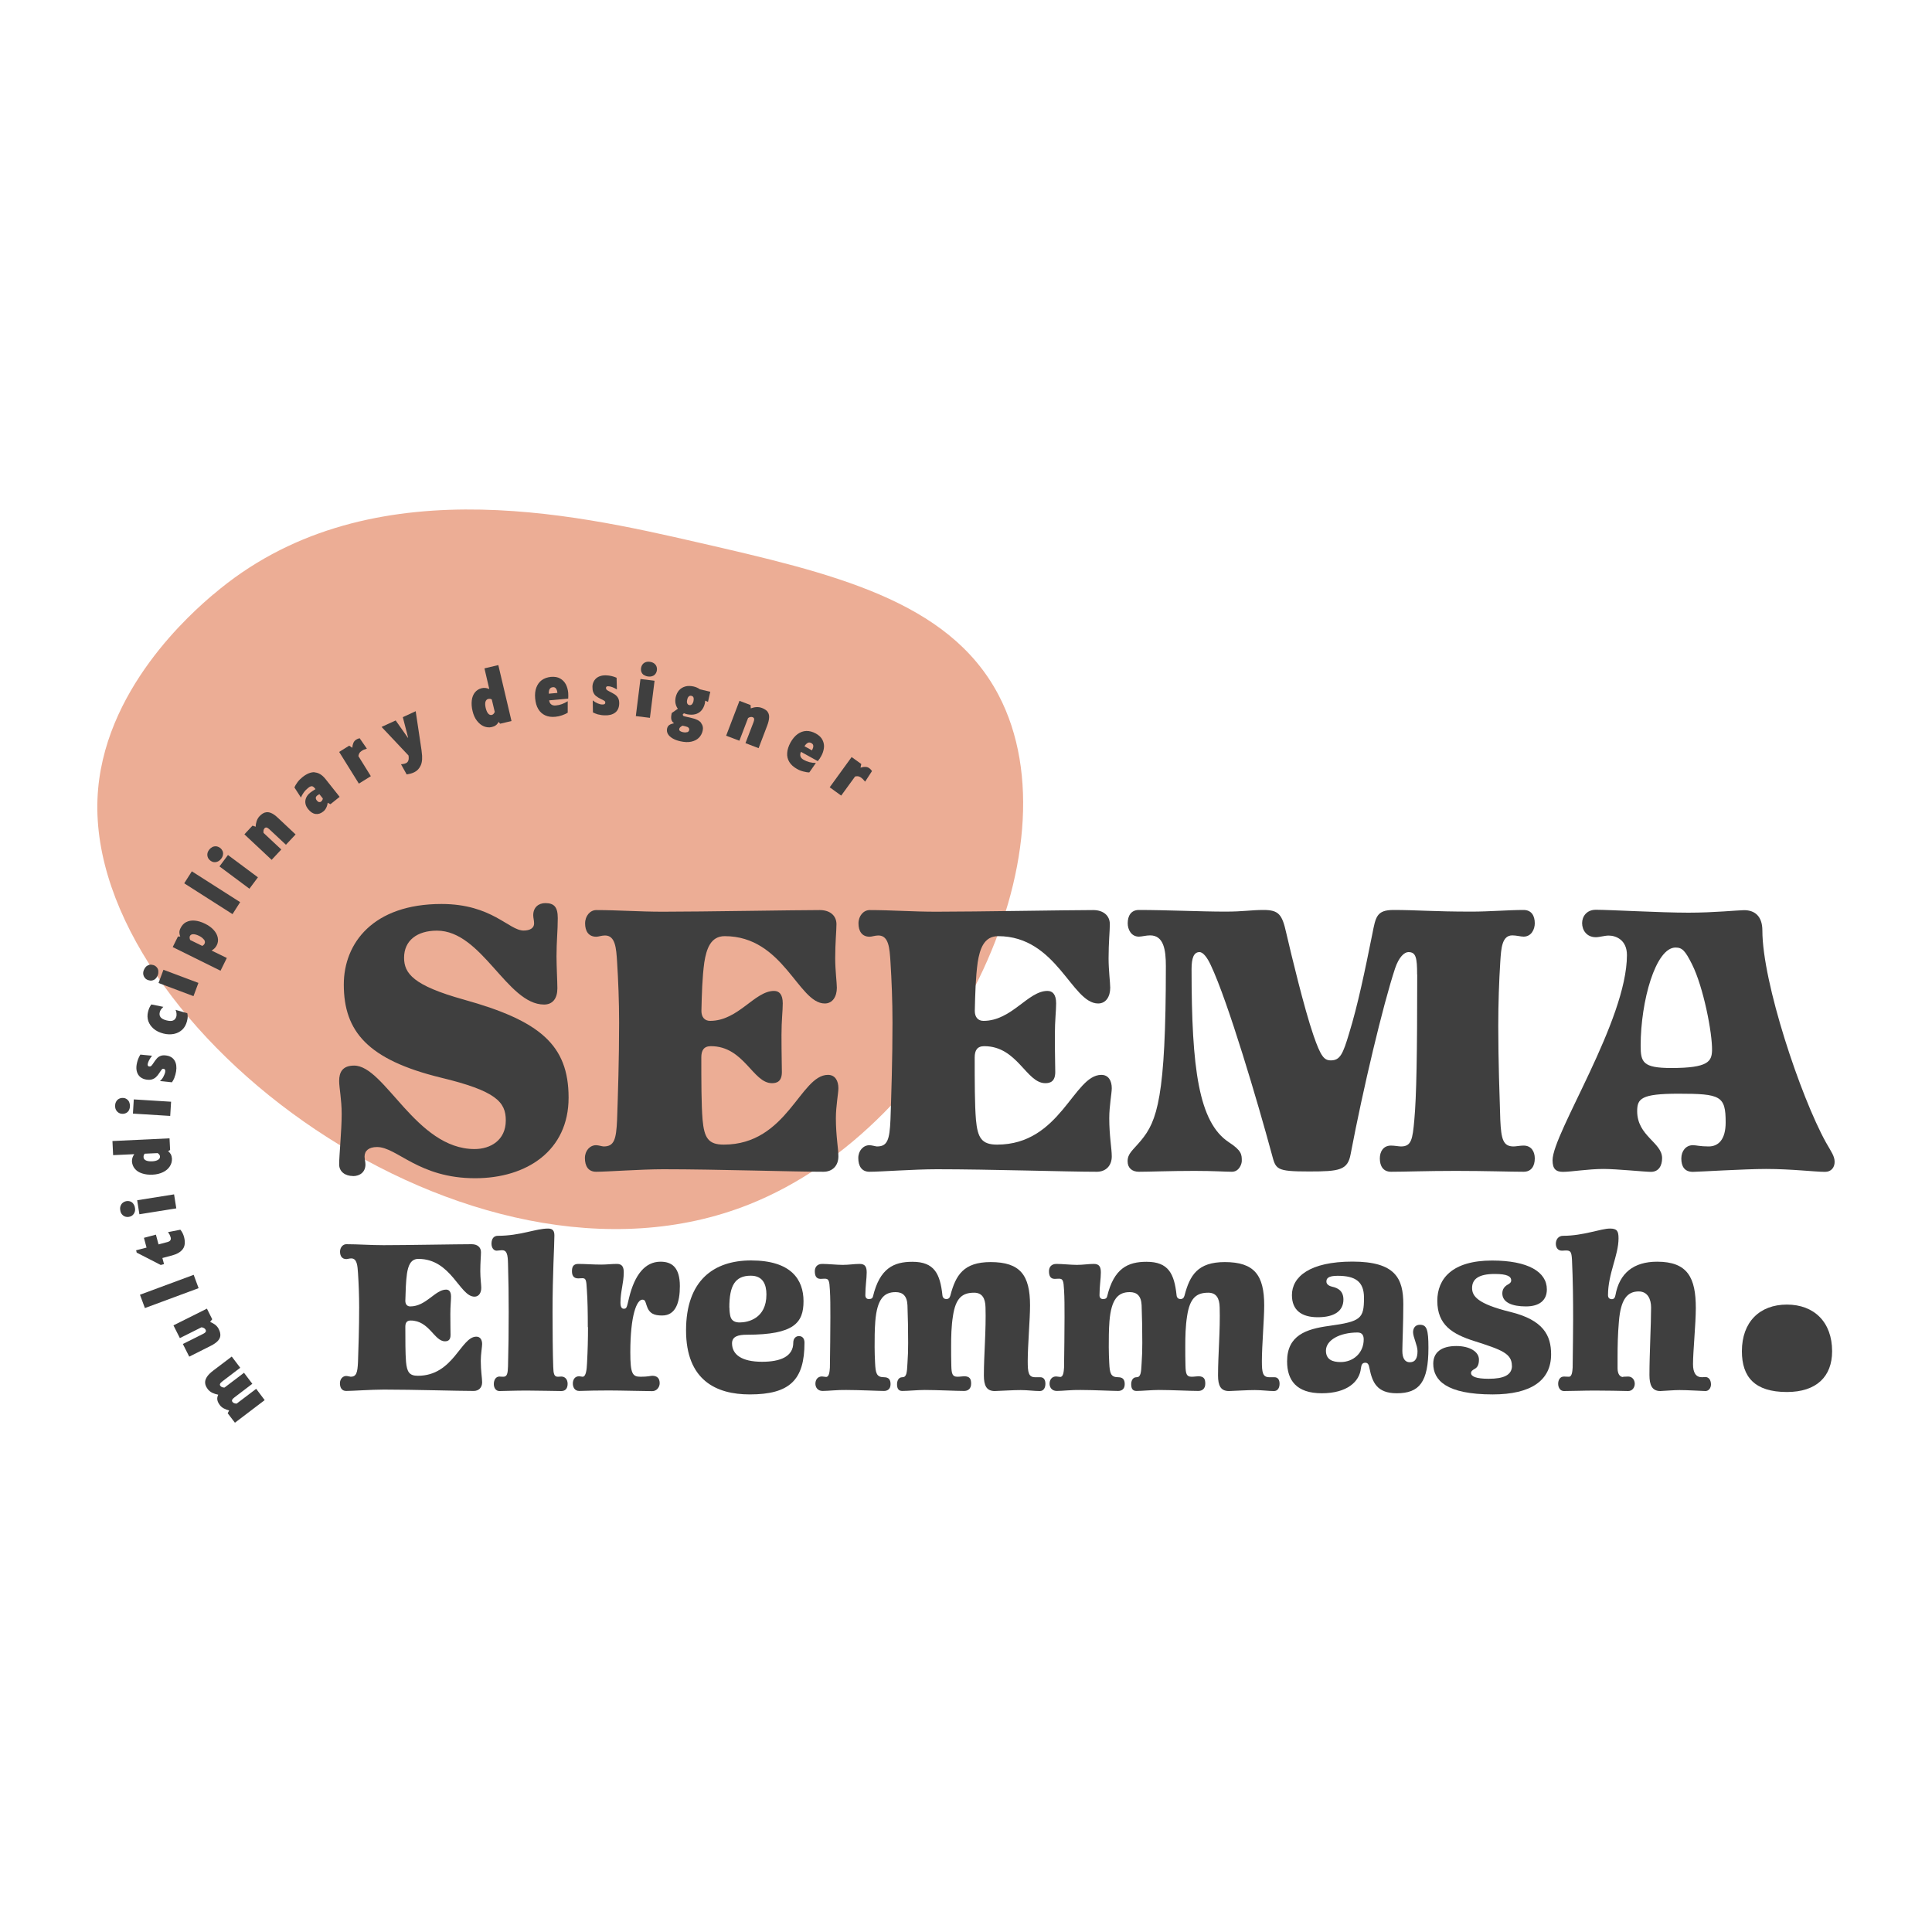 <?xml version="1.0" encoding="UTF-8"?><svg id="Layer_1" xmlns="http://www.w3.org/2000/svg" viewBox="0 0 200 200"><defs><style>.cls-1{fill:#ecad95;}.cls-2{fill:#3f3f3f;}</style></defs><path class="cls-1" d="M22.08,61.53c-2.05,1.75-11.56,9.89-11.99,21.21-.9,23.77,38.62,53.47,67.51,41.92,20.47-8.19,34.27-36.56,25.76-52.73-5.18-9.83-17.26-12.6-31.16-15.79-12.83-2.94-34.55-7.92-50.12,5.4Z"/><g><g><path class="cls-2" d="M36.29,142.52c.6,0,.72-.41,.77-1.54,.05-1.47,.12-3.52,.12-5.64,0-1.23-.05-2.48-.12-3.55-.05-.77-.1-1.52-.7-1.52-.19,0-.39,.07-.51,.07-.46,0-.65-.34-.65-.77s.29-.77,.65-.77c1.25,0,2.46,.1,3.86,.1,2.29,0,7.67-.1,9.12-.1,.58,0,.96,.31,.96,.82,0,.39-.07,1.06-.07,1.98,0,.7,.1,1.42,.1,1.71,0,.51-.24,.92-.7,.92-1.54,0-2.39-3.91-5.81-3.91-.82,0-1.06,.75-1.18,1.52-.12,.84-.14,1.83-.17,2.82,0,.36,.19,.58,.51,.58,1.64,0,2.58-1.74,3.71-1.74,.29,0,.51,.19,.51,.72,0,.46-.07,.96-.07,1.83,0,1.23,.02,1.71,.02,2.15,0,.55-.29,.65-.58,.65-1.11,0-1.62-2.15-3.55-2.15-.41,0-.55,.24-.55,.65,0,1.35,0,2.75,.07,3.62,.1,1.06,.34,1.45,1.23,1.45,3.69,0,4.44-4.05,6.05-4.05,.43,0,.6,.36,.6,.77,0,.29-.14,1.04-.14,1.74,0,1.04,.14,1.76,.14,2.22,0,.53-.34,.89-.87,.89-1.74,0-6.17-.14-9.29-.14-1.33,0-3.26,.14-3.91,.14-.46,0-.65-.34-.65-.8,0-.43,.29-.75,.65-.75,.12,0,.36,.07,.43,.07Z"/><path class="cls-2" d="M51.12,143.27c0-.39,.19-.77,.58-.77,.05,0,.22,.02,.41,.02,.39,0,.46-.36,.48-1.09,.05-1.88,.07-3.71,.07-5.6,0-1.66-.02-3.35-.07-4.99-.02-.99-.12-1.42-.63-1.42-.12,0-.41,.05-.55,.05-.31,0-.53-.31-.53-.72,0-.58,.29-.82,.65-.82,2.34,0,3.91-.75,5.21-.75,.51,0,.65,.27,.65,.72,0,1.04-.19,3.91-.19,7.91,0,1.93,.02,4.37,.07,5.67,.02,.75,.1,1.04,.48,1.04,.12,0,.29-.02,.36-.02,.36,0,.65,.27,.65,.75,0,.43-.19,.75-.65,.75-.53,0-2.44-.05-3.59-.05-1.23,0-2.46,.05-2.82,.05-.39,0-.58-.36-.58-.72Z"/><path class="cls-2" d="M60.85,137.38c0-1.45-.02-2.77-.1-3.88-.05-.99-.1-1.18-.46-1.18-.22,0-.34,.02-.43,.02-.55,0-.65-.39-.65-.75,0-.39,.1-.75,.65-.75,.72,0,1.5,.07,2.39,.07,.55,0,1.04-.07,1.62-.07s.7,.39,.7,.87c0,1.11-.34,1.98-.34,3.14,0,.46,.14,.63,.34,.63,.31,0,.31-.12,.55-1.13,.58-2.39,1.66-3.74,3.26-3.74,1.16,0,2,.58,2,2.53,0,1.64-.41,3.04-1.83,3.04-.8,0-1.35-.17-1.62-1.06-.12-.36-.14-.58-.43-.58-.58,0-1.25,1.59-1.25,5.45,0,2.22,.22,2.53,1.06,2.53,.77,0,1.06-.1,1.21-.1,.46,0,.77,.22,.77,.77,0,.41-.31,.82-.77,.82-.75,0-3.23-.07-4.51-.07-1.11,0-2.15,.02-3.06,.05-.46,0-.65-.39-.65-.77s.19-.75,.65-.75c.05,0,.31,.05,.36,.05,.36,0,.43-.77,.46-1.42,.07-1.28,.1-2.53,.1-3.71Z"/><path class="cls-2" d="M77.61,144.35c-3.47,0-6.59-1.47-6.59-6.63s2.85-7.24,6.73-7.24c4.17,0,5.43,2,5.43,4.22s-.96,3.47-5.86,3.47c-.89,0-1.54,.17-1.54,.89,0,1.16,.99,1.91,3.11,1.91,1.88,0,3.23-.53,3.23-1.98,0-.48,.31-.68,.58-.68,.31,0,.58,.19,.58,.68,0,3.84-1.5,5.36-5.67,5.36Zm-2.1-9c0,.39,.05,.72,.1,.92,.12,.48,.51,.63,.96,.63,.84,0,2.77-.39,2.77-2.89,0-1.04-.36-1.95-1.62-1.95-1.62,0-2.22,1.01-2.22,3.3Z"/><path class="cls-2" d="M107.16,142.57h.53c.39,0,.53,.31,.53,.68,0,.39-.17,.75-.58,.75-.6,0-1.23-.1-1.98-.1-.84,0-1.74,.07-2.68,.1-.87,0-1.13-.58-1.13-1.62,0-2.12,.24-4.7,.17-7.04-.02-.96-.36-1.52-1.18-1.52-1.21,0-1.91,.53-2.19,2.41-.17,1.06-.19,2.12-.19,3.18,0,.63,0,1.3,.02,1.95,.02,.84,.1,1.16,.63,1.16,.27,0,.55-.05,.7-.05,.63,0,.72,.34,.72,.77,0,.51-.31,.75-.72,.75-.84,0-2.82-.1-4.08-.1-.75,0-1.74,.1-2.32,.1-.34,0-.55-.17-.55-.7,0-.29,.12-.72,.55-.72s.48-.43,.53-1.45c.05-.72,.07-1.33,.07-2.1,0-1.3-.02-2.61-.07-3.91-.05-.99-.51-1.35-1.23-1.35-1.18,0-1.91,.68-2.1,3.02-.07,.92-.07,1.78-.07,2.65,0,.58,.02,1.11,.05,1.69,.05,1.01,.14,1.45,.92,1.45,.51,0,.68,.27,.68,.72,0,.53-.34,.7-.68,.7-.55,0-2.6-.1-3.91-.1-.82-.02-1.91,.1-2.44,.1s-.75-.39-.75-.75c0-.39,.22-.75,.68-.75,.12,0,.31,.05,.43,.05,.31,0,.36-.53,.39-.96,.02-1.69,.05-3.55,.05-5.23,0-1.06,0-2.03-.05-2.8-.05-.99-.12-1.18-.53-1.18-.22,0-.34,.02-.43,.02-.51,0-.6-.41-.6-.8s.22-.75,.77-.75c.6,0,1.52,.1,2.12,.1,.65,0,1.18-.1,1.76-.1s.72,.34,.72,.89c0,.65-.14,1.4-.14,2.36,0,.27,.17,.39,.36,.39,.27,0,.39-.1,.43-.27,.7-2.92,2.15-3.59,4.08-3.59,2.27,0,2.87,1.23,3.11,3.47,.02,.27,.22,.39,.39,.39,.24,0,.36-.12,.43-.36,.55-2.12,1.37-3.47,4.17-3.47,3.06,0,4.08,1.35,4.08,4.49,0,1.42-.24,4.17-.24,5.74,0,1.18,.07,1.69,.77,1.69Z"/><path class="cls-2" d="M131.4,142.57h.53c.39,0,.53,.31,.53,.68,0,.39-.17,.75-.58,.75-.6,0-1.23-.1-1.98-.1-.84,0-1.74,.07-2.68,.1-.87,0-1.13-.58-1.13-1.62,0-2.12,.24-4.7,.17-7.04-.02-.96-.36-1.52-1.18-1.52-1.21,0-1.91,.53-2.19,2.41-.17,1.06-.19,2.12-.19,3.18,0,.63,0,1.3,.02,1.95,.02,.84,.1,1.16,.63,1.16,.27,0,.55-.05,.7-.05,.63,0,.72,.34,.72,.77,0,.51-.31,.75-.72,.75-.84,0-2.82-.1-4.08-.1-.75,0-1.74,.1-2.32,.1-.34,0-.55-.17-.55-.7,0-.29,.12-.72,.55-.72s.48-.43,.53-1.45c.05-.72,.07-1.33,.07-2.1,0-1.3-.02-2.61-.07-3.91-.05-.99-.51-1.35-1.23-1.35-1.18,0-1.91,.68-2.1,3.02-.07,.92-.07,1.78-.07,2.65,0,.58,.02,1.11,.05,1.69,.05,1.01,.14,1.45,.92,1.45,.51,0,.68,.27,.68,.72,0,.53-.34,.7-.68,.7-.55,0-2.6-.1-3.91-.1-.82-.02-1.91,.1-2.44,.1s-.75-.39-.75-.75c0-.39,.22-.75,.68-.75,.12,0,.31,.05,.43,.05,.31,0,.36-.53,.39-.96,.02-1.69,.05-3.55,.05-5.23,0-1.06,0-2.03-.05-2.8-.05-.99-.12-1.18-.53-1.18-.22,0-.34,.02-.43,.02-.51,0-.6-.41-.6-.8s.22-.75,.77-.75c.6,0,1.52,.1,2.12,.1,.65,0,1.18-.1,1.76-.1s.72,.34,.72,.89c0,.65-.14,1.4-.14,2.36,0,.27,.17,.39,.36,.39,.27,0,.39-.1,.43-.27,.7-2.92,2.15-3.59,4.08-3.59,2.27,0,2.87,1.23,3.11,3.47,.02,.27,.22,.39,.39,.39,.24,0,.36-.12,.43-.36,.55-2.12,1.37-3.47,4.17-3.47,3.06,0,4.08,1.35,4.08,4.49,0,1.42-.24,4.17-.24,5.74,0,1.18,.07,1.69,.77,1.69Z"/><path class="cls-2" d="M145.27,135.02c0,1.95-.1,4.12-.1,4.82,0,.8,.29,1.18,.77,1.18,.6,0,.8-.46,.8-1.16,0-.58-.46-1.45-.46-1.95,0-.41,.22-.77,.7-.77,.72,0,.89,.48,.89,2.39,0,3.55-.94,4.7-3.28,4.7-2.03,0-2.53-1.11-2.82-2.58-.07-.39-.17-.58-.43-.58-.31,0-.41,.19-.46,.58-.14,1.37-1.42,2.58-4.05,2.58s-3.59-1.35-3.59-3.3c0-2.7,1.98-3.35,4.32-3.67,3.33-.46,3.64-.75,3.64-2.92,0-1.71-.94-2.27-2.73-2.27-1.01,0-1.16,.29-1.16,.6,0,.22,.17,.43,.6,.53,.65,.14,1.16,.48,1.16,1.33,0,1.18-.94,1.83-2.65,1.83s-2.68-.75-2.68-2.29c0-1.88,1.81-3.47,6.27-3.47s5.26,1.76,5.26,4.41Zm-8.01,4.8c0,.94,.7,1.18,1.52,1.18,1.33,0,2.39-.96,2.39-2.34,0-.39-.14-.72-.63-.72-1.88,0-3.28,.8-3.28,1.88Z"/><path class="cls-2" d="M156.51,141.39c0-1.28-1.06-1.66-3.88-2.56-2.27-.72-3.84-1.66-3.84-4.17,0-2.27,1.52-4.17,5.67-4.17,3.74,0,5.67,1.18,5.67,2.99,0,1.11-.75,1.76-2.17,1.76s-2.44-.41-2.44-1.35c0-.43,.22-.72,.58-.92,.22-.12,.34-.24,.34-.41,0-.41-.36-.68-1.71-.68-1.66,0-2.34,.53-2.34,1.45,0,.84,.55,1.64,3.96,2.48,3.43,.84,4.22,2.44,4.22,4.39,0,2.7-2.07,4.15-6.05,4.15-4.8,0-6.15-1.47-6.15-3.18,0-1.16,.82-1.83,2.39-1.83,1.37,0,2.34,.58,2.34,1.4,0,.51-.14,.8-.43,.96s-.39,.27-.39,.43c0,.36,.51,.6,1.83,.6,1.57,0,2.41-.39,2.41-1.35Z"/><path class="cls-2" d="M168.02,142.52c.07,0,.43-.02,.53-.02,.43,0,.68,.36,.68,.75,0,.36-.24,.75-.68,.75-.87-.02-2.19-.05-3.47-.05-1.18,0-2.29,.05-3.18,.05-.41,0-.6-.39-.6-.75,0-.39,.19-.75,.6-.75,.07,0,.43,.02,.51,.02,.31,0,.36-.51,.39-.94,.02-1.98,.05-3.55,.05-4.99,0-2.1-.02-4.05-.12-6.2-.05-.8-.14-.94-.63-.94-.12,0-.27,.02-.41,.02-.41,0-.63-.31-.63-.72s.24-.82,.75-.82c2.1,0,3.91-.75,4.85-.75,.72,0,.89,.24,.89,1.01,0,1.78-1.09,3.64-1.09,5.89,0,.29,.17,.41,.41,.41,.19,0,.31-.14,.36-.41,.41-2.29,1.88-3.47,4.32-3.47,3.18,0,4,1.69,4,4.8,0,1.64-.29,4.49-.29,5.81,0,.87,.29,1.35,.92,1.35,.07,0,.29-.02,.36-.02,.39,0,.58,.36,.58,.77,0,.31-.19,.68-.58,.68-.7-.02-1.78-.1-2.68-.1-.63,0-1.28,.07-1.98,.1-.87,0-1.13-.63-1.13-1.66,0-2.17,.17-5.26,.17-6.99,0-.84-.34-1.66-1.28-1.66-1.18,0-1.86,.8-2.05,3.09-.12,1.37-.14,2.56-.14,3.76v1.09c0,.65,.27,.92,.58,.92Z"/></g><path class="cls-2" d="M189.66,139.88c0,2.61-1.61,4.22-4.68,4.22-3.34,0-4.66-1.56-4.66-4.22,0-3.02,1.83-4.83,4.66-4.83s4.68,1.83,4.68,4.83Z"/><g><path class="cls-2" d="M36.53,121.74c-.77,0-1.42-.43-1.42-1.2,0-.95,.26-3.53,.26-5.2,0-1.55-.26-2.71-.26-3.44,0-.9,.34-1.59,1.55-1.59,3.18,0,6.41,8.64,12.47,8.64,1.63,0,3.23-.9,3.23-2.97,0-1.89-.99-3.05-6.75-4.43-7.53-1.85-10.02-4.77-10.02-9.63,0-4.3,3.05-8.34,10.11-8.34,5.25,0,6.97,2.75,8.51,2.75,.65,0,1.08-.26,1.08-.73,0-.34-.09-.56-.09-.86,0-.82,.56-1.25,1.25-1.25,.9,0,1.29,.39,1.29,1.55,0,1.33-.13,2.37-.13,3.96,0,.99,.09,2.71,.09,3.31,0,1.03-.47,1.68-1.38,1.68-3.83,0-6.41-7.65-11.09-7.65-2.06,0-3.4,1.03-3.4,2.8,0,1.63,.95,2.88,6.19,4.34,7.87,2.19,10.84,4.69,10.84,10.15s-4.3,8.34-9.68,8.34c-5.85,0-8.08-3.23-10.15-3.23-.86,0-1.29,.39-1.29,.99,0,.21,.09,.56,.09,.82,0,.77-.56,1.2-1.29,1.2Z"/><path class="cls-2" d="M62.5,118.68c1.08,0,1.29-.73,1.38-2.75,.09-2.62,.21-6.28,.21-10.06,0-2.19-.09-4.43-.21-6.32-.09-1.38-.17-2.71-1.25-2.71-.34,0-.69,.13-.9,.13-.82,0-1.16-.6-1.16-1.38s.52-1.38,1.16-1.38c2.24,0,4.39,.17,6.88,.17,4.09,0,13.68-.17,16.26-.17,1.03,0,1.72,.56,1.72,1.46,0,.69-.13,1.89-.13,3.53,0,1.25,.17,2.54,.17,3.05,0,.9-.43,1.63-1.25,1.63-2.75,0-4.26-6.97-10.36-6.97-1.46,0-1.89,1.33-2.11,2.71-.21,1.51-.26,3.27-.3,5.03,0,.65,.34,1.03,.9,1.03,2.92,0,4.6-3.1,6.62-3.1,.52,0,.9,.34,.9,1.29,0,.82-.13,1.72-.13,3.27,0,2.19,.04,3.05,.04,3.83,0,.99-.52,1.16-1.03,1.16-1.98,0-2.88-3.83-6.32-3.83-.73,0-.99,.43-.99,1.16,0,2.41,0,4.9,.13,6.45,.17,1.89,.6,2.58,2.19,2.58,6.58,0,7.91-7.22,10.79-7.22,.77,0,1.08,.65,1.08,1.38,0,.52-.26,1.85-.26,3.1,0,1.85,.26,3.14,.26,3.96,0,.95-.6,1.59-1.55,1.59-3.1,0-11.01-.26-16.56-.26-2.36,0-5.81,.26-6.97,.26-.82,0-1.16-.6-1.16-1.42,0-.77,.52-1.33,1.16-1.33,.22,0,.65,.13,.77,.13Z"/><path class="cls-2" d="M90.8,118.68c1.08,0,1.29-.73,1.38-2.75,.09-2.62,.21-6.28,.21-10.06,0-2.19-.09-4.43-.21-6.32-.09-1.38-.17-2.71-1.25-2.71-.34,0-.69,.13-.9,.13-.82,0-1.16-.6-1.16-1.38s.52-1.38,1.16-1.38c2.24,0,4.39,.17,6.88,.17,4.09,0,13.68-.17,16.26-.17,1.03,0,1.72,.56,1.72,1.46,0,.69-.13,1.89-.13,3.53,0,1.25,.17,2.54,.17,3.05,0,.9-.43,1.63-1.25,1.63-2.75,0-4.26-6.97-10.36-6.97-1.46,0-1.89,1.33-2.11,2.71-.21,1.51-.26,3.27-.3,5.03,0,.65,.34,1.03,.9,1.03,2.92,0,4.6-3.1,6.62-3.1,.52,0,.9,.34,.9,1.29,0,.82-.13,1.72-.13,3.27,0,2.19,.04,3.05,.04,3.83,0,.99-.52,1.16-1.03,1.16-1.98,0-2.88-3.83-6.32-3.83-.73,0-.99,.43-.99,1.16,0,2.41,0,4.9,.13,6.45,.17,1.89,.6,2.58,2.19,2.58,6.58,0,7.91-7.22,10.79-7.22,.77,0,1.08,.65,1.08,1.38,0,.52-.26,1.85-.26,3.1,0,1.85,.26,3.14,.26,3.96,0,.95-.6,1.59-1.55,1.59-3.1,0-11.01-.26-16.56-.26-2.36,0-5.81,.26-6.97,.26-.82,0-1.16-.6-1.16-1.42,0-.77,.52-1.33,1.16-1.33,.22,0,.65,.13,.77,.13Z"/><path class="cls-2" d="M146.7,100.88c0-1.76-.13-2.32-.9-2.32-.43,0-.99,.52-1.38,1.68-1.25,3.78-3.31,12.43-4.6,19.22-.3,1.68-1.16,1.81-4.3,1.81-3.48,0-3.44-.22-3.87-1.81-1.42-5.25-4.52-15.78-6.32-19.57-.34-.73-.77-1.33-1.16-1.33-.6,0-.82,.64-.82,1.76,0,10.28,.73,15.87,3.87,17.93,1.33,.86,1.33,1.29,1.33,1.93,0,.3-.26,1.12-1.03,1.12-.69,0-1.81-.09-3.87-.09-2.58,0-4.6,.09-5.76,.09-.69,0-1.16-.39-1.16-1.08,0-.82,.52-1.12,1.38-2.15,1.68-2.02,2.58-4.47,2.58-18.06,0-1.68-.22-3.18-1.63-3.18-.43,0-.86,.13-1.16,.13-.82,0-1.16-.77-1.16-1.38,0-.77,.34-1.38,1.16-1.38,2.84,0,6.41,.17,8.94,.17,1.93,0,2.62-.17,3.96-.17,1.59,0,1.93,.47,2.36,2.41,.52,2.24,1.85,7.78,2.8,10.54,.77,2.24,1.12,2.62,1.81,2.62,.95,0,1.25-.65,1.89-2.8,.9-2.92,1.63-6.45,2.41-10.32,.34-1.72,.43-2.45,2.19-2.45,2.45,0,4.04,.17,8.08,.17,1.85,0,3.78-.17,5.38-.17,.82,0,1.16,.6,1.16,1.38,0,.6-.34,1.38-1.16,1.38-.3,0-.73-.13-1.16-.13-1.08,0-1.16,1.33-1.25,2.71-.13,2.02-.21,4.34-.21,6.67,0,3.61,.13,7.18,.21,9.72,.09,2.02,.3,2.75,1.38,2.75,.22,0,.69-.09,1.03-.09,.82,0,1.16,.64,1.16,1.33,0,.77-.34,1.38-1.16,1.38-1.33,0-3.87-.09-7.01-.09s-5.2,.09-6.71,.09c-.82,0-1.16-.6-1.16-1.38,0-.69,.34-1.33,1.16-1.33,.34,0,.82,.09,1.03,.09,1.08,0,1.2-.73,1.38-2.75,.22-2.41,.3-6.71,.3-15.05Z"/><path class="cls-2" d="M161.8,121.31c-.73,0-1.08-.3-1.08-1.2,0-2.79,7.7-14.45,7.7-21.24,0-1.59-1.16-2.02-1.89-2.02-.43,0-.95,.17-1.33,.17-.95,0-1.42-.73-1.42-1.46,0-.69,.47-1.38,1.42-1.38,1.46,0,6.71,.3,9.59,.3,2.67,0,5.16-.26,5.76-.26,1.08,0,1.89,.6,1.89,2.11,0,5.38,3.96,17.2,6.58,21.93,.56,.99,.9,1.42,.9,2.02,0,.56-.34,1.03-.99,1.03-1.03,0-3.48-.3-6.11-.3-2.15,0-7.1,.3-7.57,.3-.9,0-1.2-.6-1.2-1.38s.47-1.38,1.2-1.38c.34,0,.73,.13,1.63,.13,.99,0,1.76-.69,1.76-2.49,0-2.75-.52-2.97-4.9-2.97-3.87,0-4.26,.52-4.26,1.81,0,2.58,2.58,3.23,2.58,4.86,0,.77-.34,1.42-1.16,1.42-.6,0-3.53-.3-4.9-.3-1.59,0-3.35,.3-4.21,.3Zm11.22-10.75c3.83,0,4.17-.69,4.21-1.81,.04-1.81-.9-6.58-2.06-8.9-.73-1.46-1.03-1.76-1.72-1.76-2.06,0-3.61,5.55-3.61,10.15,0,1.72,.22,2.32,3.18,2.32Z"/></g><g><path class="cls-2" d="M21.24,143.19c-.03-.2,.03-.4,.16-.62,.13-.22,.36-.45,.69-.7l1.9-1.44,.88,1.16-1.84,1.4c-.14,.1-.22,.19-.25,.27s-.02,.14,.04,.21c.04,.06,.1,.1,.18,.13s.16,.04,.24,.04c.02-.02,.06-.05,.12-.09l1.9-1.44,.86,1.14-1.84,1.4c-.14,.1-.22,.19-.25,.27s-.02,.14,.04,.21c.04,.06,.1,.1,.18,.13,.07,.03,.16,.04,.25,.04l2.02-1.53,.88,1.17-3.08,2.34-.75-.98,.15-.29c-.2-.05-.38-.12-.55-.21-.17-.09-.3-.2-.4-.33-.15-.19-.24-.38-.27-.55-.03-.17,0-.35,.09-.54-.22-.04-.42-.11-.62-.2-.19-.1-.34-.22-.45-.36-.16-.21-.26-.42-.28-.61Z"/><path class="cls-2" d="M17.96,137.2l3.46-1.73,.55,1.1-.22,.27c.19,.08,.37,.18,.53,.3,.16,.13,.28,.27,.36,.44,.13,.25,.18,.47,.17,.67-.01,.2-.1,.38-.26,.56-.16,.17-.41,.35-.75,.52l-2.21,1.11-.66-1.31,2.06-1.03c.15-.07,.25-.15,.29-.21,.05-.07,.05-.15,0-.24-.03-.07-.09-.13-.17-.17-.08-.04-.16-.07-.25-.08l-2.24,1.12-.66-1.31Z"/><path class="cls-2" d="M15,135.41l-.51-1.38,5.56-2.06,.51,1.38-5.56,2.06Z"/><path class="cls-2" d="M14.16,129.7l-.07-.27,1.08-.28-.27-1.01,1.24-.33,.27,1.01,.91-.24c.15-.04,.26-.1,.31-.18,.05-.08,.07-.17,.04-.29-.03-.1-.07-.21-.12-.31-.06-.1-.11-.19-.16-.25l1.28-.25c.18,.21,.3,.46,.38,.74,.14,.54,.1,.96-.13,1.27-.23,.3-.6,.52-1.13,.66l-.98,.26,.17,.63-.34,.09-2.45-1.26Z"/><path class="cls-2" d="M13.94,125.47c-.04,.13-.12,.24-.22,.33-.1,.09-.23,.14-.38,.17-.15,.02-.29,.01-.41-.04-.13-.05-.23-.13-.32-.24s-.14-.25-.16-.41c-.03-.16-.02-.31,.03-.44,.05-.13,.12-.25,.23-.33,.11-.09,.23-.14,.38-.17,.15-.02,.28-.01,.41,.04s.23,.13,.31,.25c.08,.11,.14,.25,.16,.41,.03,.16,.02,.3-.03,.44Zm.49,.23l-.23-1.45,3.82-.61,.23,1.45-3.82,.61Z"/><path class="cls-2" d="M11.63,118.12l5.92-.28,.06,1.21-.21,.12c.13,.1,.22,.21,.29,.33,.06,.12,.1,.27,.11,.44,.01,.29-.06,.55-.22,.8-.16,.25-.39,.45-.7,.6-.31,.15-.66,.24-1.07,.26-.41,.02-.78-.02-1.1-.13-.32-.1-.57-.26-.75-.48-.18-.21-.28-.47-.3-.76-.01-.26,.07-.51,.24-.75l-2.19,.1-.07-1.47Zm4.69,1.25l-1.34,.06c-.05,.06-.09,.12-.1,.17-.02,.05-.02,.11-.02,.18,0,.16,.09,.27,.25,.35,.16,.07,.37,.1,.63,.09,.26-.01,.46-.06,.61-.15s.22-.2,.21-.35c0-.13-.09-.25-.24-.35Z"/><path class="cls-2" d="M13.34,114.95c-.07,.12-.17,.21-.29,.27-.12,.06-.26,.09-.4,.08-.15,0-.28-.05-.4-.13-.11-.08-.2-.18-.26-.31-.06-.13-.08-.27-.07-.43,0-.16,.05-.3,.12-.42,.07-.12,.17-.21,.29-.27,.12-.06,.26-.09,.41-.08,.15,0,.28,.05,.39,.13s.2,.18,.25,.31,.08,.27,.07,.44c-.01,.16-.05,.3-.12,.42Zm.42,.33l.09-1.47,3.86,.24-.09,1.47-3.86-.24Z"/><path class="cls-2" d="M18.07,111.54c-.08,.19-.17,.36-.27,.5l-1.24-.13c.15-.13,.27-.28,.36-.46s.16-.34,.18-.48c.02-.11,.01-.19-.02-.24-.03-.05-.08-.08-.15-.09-.06,0-.11,0-.16,.05-.04,.05-.11,.13-.18,.24l-.08,.12c-.12,.19-.24,.34-.36,.45s-.26,.19-.42,.24c-.16,.05-.36,.05-.58,.02-.25-.04-.45-.13-.62-.26-.17-.14-.28-.31-.35-.53-.07-.22-.08-.46-.04-.73,.06-.39,.19-.75,.39-1.07l1.21,.12c-.12,.15-.22,.3-.3,.45-.08,.15-.13,.29-.15,.41-.01,.07,0,.12,.02,.17,.02,.04,.07,.07,.12,.08,.07,.01,.14,0,.19-.03,.05-.03,.12-.11,.2-.23,.16-.25,.3-.43,.41-.56s.25-.22,.41-.28c.16-.06,.36-.07,.6-.03,.39,.06,.67,.24,.84,.53s.22,.66,.15,1.11c-.04,.24-.1,.46-.18,.65Z"/><path class="cls-2" d="M18.87,106.59c-.24,.22-.52,.37-.86,.44-.34,.07-.71,.06-1.1-.04-.39-.1-.73-.26-1-.49-.27-.23-.45-.49-.56-.8-.1-.31-.11-.64-.02-.98,.04-.15,.08-.28,.13-.39,.05-.11,.12-.22,.2-.35l1.25,.25c-.12,.11-.2,.21-.25,.28-.05,.07-.09,.16-.12,.27-.11,.42,.12,.71,.7,.85,.29,.07,.51,.08,.68,.01,.17-.07,.28-.21,.34-.43,.02-.08,.02-.19,.01-.32-.01-.13-.05-.24-.1-.35l1.22,.35c.03,.13,.04,.26,.04,.38,0,.12-.03,.27-.08,.47-.09,.34-.25,.63-.48,.85Z"/><path class="cls-2" d="M16.1,101.32c-.1,.09-.22,.15-.36,.18s-.27,0-.41-.04c-.14-.05-.26-.13-.34-.24-.09-.11-.14-.23-.16-.37-.02-.14,0-.28,.06-.43,.06-.15,.14-.27,.24-.37,.11-.09,.23-.15,.36-.18,.14-.02,.27,0,.41,.04,.14,.05,.25,.13,.34,.24,.09,.11,.14,.23,.15,.37s0,.29-.06,.44c-.06,.15-.14,.27-.24,.37Zm.31,.44l.51-1.37,3.62,1.36-.51,1.37-3.62-1.36Z"/><path class="cls-2" d="M19.27,95.46c.25-.13,.54-.19,.88-.16,.33,.03,.69,.13,1.07,.32,.37,.18,.66,.39,.89,.64,.23,.25,.37,.51,.43,.79s.03,.54-.1,.8c-.12,.24-.3,.42-.54,.55l1.58,.77-.65,1.32-4.95-2.45,.54-1.09h.24c-.06-.15-.09-.29-.09-.43,0-.14,.04-.28,.12-.44,.14-.29,.34-.5,.59-.63Zm1.83,1.8c-.11-.15-.27-.27-.49-.38-.23-.11-.43-.17-.6-.17-.17,0-.29,.06-.35,.19-.03,.05-.04,.11-.03,.18,0,.07,.02,.15,.06,.23l1.25,.61c.06-.03,.1-.07,.14-.1,.04-.04,.07-.08,.1-.14,.06-.13,.04-.27-.06-.42Z"/><path class="cls-2" d="M19.07,91.44l.79-1.24,5,3.19-.79,1.24-5-3.19Z"/><path class="cls-2" d="M22.55,89.18c-.13,.06-.26,.08-.39,.07-.13-.01-.26-.07-.38-.16-.12-.09-.21-.2-.26-.32-.05-.13-.07-.26-.05-.4,.02-.14,.08-.27,.18-.4,.1-.13,.21-.22,.34-.29,.13-.06,.26-.08,.4-.07,.14,.02,.26,.07,.39,.16,.12,.09,.2,.2,.26,.32,.05,.13,.07,.26,.04,.4-.02,.14-.08,.27-.18,.4-.1,.13-.21,.22-.33,.28Zm.17,.51l.88-1.18,3.1,2.31-.88,1.18-3.1-2.31Z"/><path class="cls-2" d="M27.45,84.11c.19-.06,.39-.04,.61,.05,.22,.09,.47,.27,.74,.53l1.8,1.69-1,1.07-1.69-1.58c-.12-.11-.22-.18-.3-.2-.08-.02-.16,0-.23,.08-.05,.06-.09,.13-.1,.22-.01,.09-.01,.17,0,.25l1.84,1.72-1,1.07-2.82-2.64,.84-.9,.33,.11c0-.21,.04-.4,.1-.59,.07-.19,.16-.35,.29-.49,.19-.2,.38-.33,.57-.39Z"/><path class="cls-2" d="M32.57,79.96c.4,.02,.78,.25,1.13,.69l1.46,1.84-.95,.76-.29-.15c-.02,.19-.07,.36-.15,.52-.08,.16-.18,.29-.31,.39-.26,.21-.53,.29-.8,.25-.28-.04-.53-.21-.76-.5-.15-.19-.25-.38-.28-.58-.04-.2-.01-.4,.07-.59,.08-.19,.22-.37,.42-.53,.14-.11,.32-.23,.55-.37l-.08-.1c-.07-.08-.13-.14-.19-.17-.06-.03-.13-.04-.21-.02-.08,.02-.18,.08-.3,.18-.17,.14-.32,.29-.45,.48-.13,.18-.22,.35-.27,.51l-.68-1.05c.07-.18,.18-.36,.32-.55,.14-.19,.31-.36,.51-.52,.45-.36,.87-.53,1.27-.51Zm.46,3.07c.08,.01,.15,0,.22-.06,.05-.04,.08-.08,.11-.13,.03-.05,.05-.11,.06-.18l-.36-.45c-.09,.05-.17,.1-.25,.16-.07,.06-.11,.13-.12,.22,0,.09,.03,.18,.11,.28,.08,.09,.15,.15,.23,.16Z"/><path class="cls-2" d="M37.98,77.5c-.13,.04-.24,.08-.32,.11-.08,.03-.15,.08-.23,.13-.1,.07-.18,.14-.23,.23-.05,.09-.08,.19-.1,.3l1.29,2.08-1.24,.77-2.04-3.28,1.04-.65,.32,.22c.01-.19,.05-.35,.11-.5,.06-.14,.15-.25,.26-.32,.07-.05,.14-.08,.2-.11,.06-.02,.12-.04,.19-.06l.74,1.07Z"/><path class="cls-2" d="M43.03,73.61l.6,4.01,.02,.18c.09,.61,.06,1.08-.09,1.42-.15,.34-.38,.58-.67,.72-.14,.07-.26,.11-.37,.14-.1,.03-.19,.05-.27,.06-.08,.01-.13,.02-.15,.03l-.59-1.06h.08c.11-.02,.19-.03,.24-.04,.06-.01,.13-.04,.22-.08,.1-.05,.17-.13,.22-.26,.05-.13,.05-.3,.02-.52l-2.79-2.96,1.46-.67,1.26,1.79h.03s-.55-2.13-.55-2.13l1.34-.62Z"/><path class="cls-2" d="M51.59,68.87l1.36,5.77-1.18,.28-.15-.19c-.08,.14-.17,.26-.28,.34-.11,.09-.25,.15-.42,.19-.28,.07-.55,.04-.83-.07-.27-.11-.51-.31-.72-.58-.21-.27-.36-.61-.45-1-.1-.4-.12-.77-.08-1.11,.04-.33,.15-.61,.33-.83,.18-.22,.41-.36,.7-.43,.25-.06,.51-.03,.78,.09l-.5-2.14,1.43-.34Zm-.37,4.84l-.31-1.3c-.07-.04-.13-.06-.18-.07-.05,0-.11,0-.18,.01-.15,.04-.25,.14-.3,.31-.04,.17-.03,.38,.03,.63,.06,.25,.14,.44,.25,.57,.11,.13,.24,.18,.38,.15,.12-.03,.23-.13,.3-.3Z"/><path class="cls-2" d="M58.83,72.04c0,.13,0,.22-.01,.28l-1.97,.18c.02,.17,.08,.31,.2,.41,.12,.1,.28,.14,.49,.12,.23-.02,.44-.07,.63-.14,.19-.07,.39-.17,.6-.3v1.19c-.17,.1-.36,.19-.59,.27-.23,.08-.46,.13-.69,.15-.4,.04-.76-.01-1.06-.15-.3-.14-.54-.36-.71-.65-.18-.3-.28-.66-.32-1.1-.04-.43,0-.8,.12-1.12,.12-.32,.3-.58,.56-.77,.26-.19,.58-.3,.95-.34,.38-.03,.7,.02,.96,.17,.26,.15,.45,.35,.59,.61,.13,.26,.21,.55,.24,.87,0,.09,.01,.2,.01,.32Zm-1.13-.32c-.02-.2-.07-.35-.15-.45-.08-.1-.18-.15-.32-.13-.16,.01-.26,.08-.33,.19s-.09,.27-.09,.48l.89-.08Z"/><path class="cls-2" d="M61.91,73.96c-.2-.06-.37-.13-.53-.21l-.02-1.25c.15,.13,.31,.23,.5,.31,.19,.08,.35,.12,.49,.12,.11,0,.19-.01,.24-.05,.05-.03,.07-.09,.07-.16,0-.06-.02-.11-.07-.15-.05-.04-.14-.09-.26-.15l-.13-.06c-.2-.1-.36-.2-.49-.3-.13-.1-.22-.23-.29-.39-.07-.15-.09-.35-.09-.57,0-.25,.07-.46,.19-.65,.11-.18,.28-.32,.48-.41,.21-.09,.44-.14,.72-.13,.4,.01,.77,.1,1.11,.25l.03,1.21c-.16-.1-.32-.18-.48-.24s-.3-.09-.43-.09c-.07,0-.12,.01-.16,.04-.04,.03-.06,.07-.06,.13,0,.08,.02,.14,.06,.18,.04,.05,.13,.1,.26,.17,.26,.13,.47,.25,.61,.34,.14,.1,.25,.22,.33,.37s.12,.35,.11,.6c-.02,.4-.16,.7-.42,.9-.27,.2-.63,.3-1.08,.28-.24,0-.47-.04-.67-.09Z"/><path class="cls-2" d="M66.3,70.29l1.46,.18-.48,3.84-1.46-.18,.48-3.84Zm.36-.4c-.11-.08-.2-.18-.25-.3-.05-.12-.07-.26-.05-.41,.02-.15,.07-.28,.15-.39,.08-.11,.19-.19,.32-.24,.13-.05,.28-.06,.44-.04,.16,.02,.3,.07,.42,.15,.12,.08,.2,.18,.26,.31,.05,.13,.07,.26,.05,.41-.02,.15-.07,.27-.15,.38-.08,.11-.19,.19-.32,.23-.13,.05-.28,.06-.44,.04s-.3-.07-.41-.15Z"/><path class="cls-2" d="M72.57,74.84c.18,.23,.24,.5,.17,.81-.07,.29-.2,.53-.4,.73s-.47,.33-.79,.4-.69,.05-1.11-.04c-.32-.07-.59-.17-.81-.3-.22-.13-.39-.28-.49-.46-.1-.18-.13-.37-.08-.58,.04-.15,.11-.27,.23-.35,.12-.08,.28-.14,.49-.18-.14-.09-.23-.22-.28-.38-.04-.17-.03-.39,.04-.68l.63-.44c-.12-.16-.2-.35-.24-.55-.04-.2-.03-.42,.02-.66,.07-.29,.19-.53,.36-.72,.18-.19,.39-.31,.64-.38,.25-.07,.53-.06,.83,0,.27,.06,.49,.16,.68,.3l1.07,.25-.24,1.05-.29-.13c0,.09-.02,.2-.04,.31-.07,.29-.19,.53-.36,.72-.17,.19-.39,.32-.64,.38s-.53,.06-.83,0c-.12-.03-.23-.06-.32-.1l-.12,.09c-.01,.06,0,.11,.02,.15,.03,.04,.08,.06,.17,.08l.73,.17c.46,.1,.79,.27,.97,.5Zm-1.44,.96c.12-.04,.19-.11,.21-.22,.02-.1,0-.17-.06-.24s-.16-.11-.29-.14l-.35-.08c-.09,.06-.17,.11-.22,.16-.05,.05-.09,.1-.1,.16-.02,.1,0,.17,.06,.22,.06,.05,.16,.1,.3,.13,.18,.04,.33,.04,.44,0Zm.17-3.7c-.08,.07-.13,.18-.16,.33-.04,.15-.04,.28,0,.38,.04,.1,.11,.16,.21,.18s.2,0,.27-.07,.13-.18,.17-.34c.03-.15,.03-.27,0-.37s-.11-.15-.22-.18c-.11-.02-.2,0-.27,.07Z"/><path class="cls-2" d="M79.44,73.66c.12,.15,.19,.35,.18,.59s-.07,.53-.21,.89l-.88,2.31-1.36-.52,.83-2.16c.06-.15,.08-.27,.07-.35-.01-.08-.07-.14-.16-.18-.08-.03-.16-.03-.24-.01-.09,.02-.16,.05-.23,.1l-.9,2.35-1.37-.52,1.38-3.61,1.15,.44,.02,.34c.19-.07,.39-.12,.59-.13,.2-.01,.39,.02,.57,.09,.26,.1,.45,.23,.58,.38Z"/><path class="cls-2" d="M84.82,78.57c-.07,.11-.13,.18-.17,.22l-1.73-.96c-.08,.15-.1,.3-.06,.45,.04,.15,.15,.27,.34,.38,.2,.11,.4,.19,.6,.24,.2,.05,.42,.08,.66,.08l-.68,.98c-.19,0-.4-.04-.63-.1-.24-.06-.46-.15-.65-.26-.35-.2-.62-.44-.79-.72-.17-.28-.25-.6-.22-.94,.02-.34,.14-.71,.35-1.09,.21-.37,.45-.66,.73-.86s.58-.31,.9-.32c.32-.01,.65,.08,.98,.26,.34,.19,.57,.41,.7,.68,.13,.27,.18,.54,.14,.83s-.13,.57-.29,.85c-.04,.08-.1,.17-.17,.28Zm-.76-.9c.09-.18,.14-.33,.13-.45,0-.13-.07-.22-.19-.29-.14-.08-.26-.09-.38-.03-.11,.06-.23,.17-.34,.35l.78,.43Z"/><path class="cls-2" d="M89.55,80.91c-.09-.11-.16-.19-.22-.25-.06-.06-.13-.11-.2-.17-.1-.07-.2-.11-.3-.13-.1-.01-.21,0-.31,.02l-1.44,1.98-1.19-.86,2.27-3.13,1,.72-.08,.38c.18-.06,.35-.09,.5-.08,.16,0,.29,.05,.39,.12,.07,.05,.13,.1,.17,.15s.09,.1,.13,.16l-.71,1.09Z"/></g></g></svg>